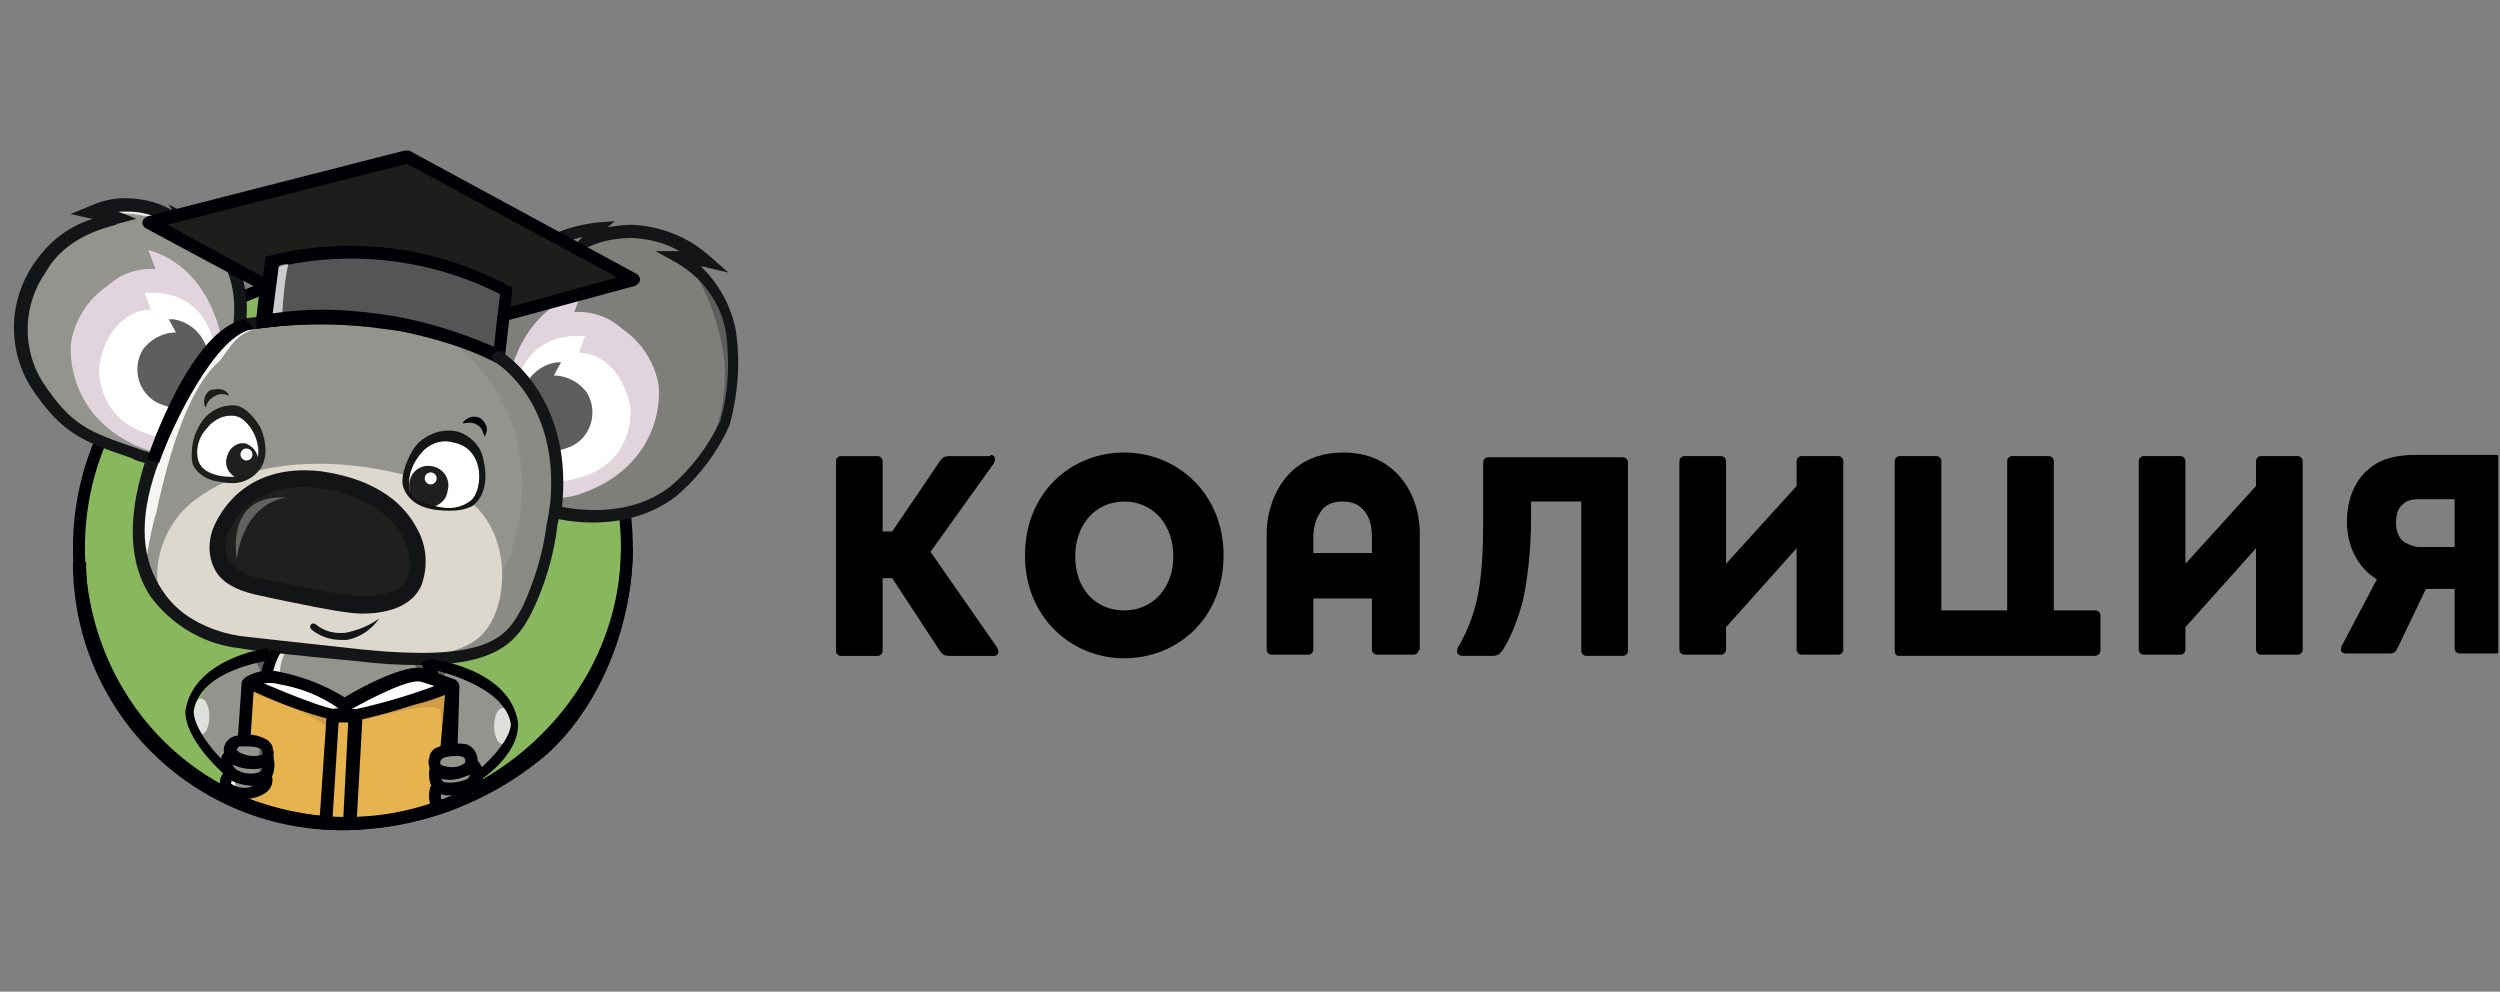 <?xml version="1.0" encoding="UTF-8"?> <svg xmlns="http://www.w3.org/2000/svg" width="842" height="334" viewBox="0 0 842 334" fill="none"><rect x="0" y="0" width="842" height="334" fill="#808080" stroke="none"/> <g clip-path="url(#clip0_2124_28892)"> <path d="M211.137 184.496C211.137 235.669 167.218 276.768 116.449 276.768C65.68 276.768 26.596 235.266 26.596 184.496C26.596 133.728 67.695 92.226 118.867 92.226C170.039 92.226 211.137 133.325 211.137 184.496Z" fill="#89B75E"></path> <path d="M116.448 278.785C64.872 278.785 24.579 237.283 24.579 184.5C24.579 132.522 66.887 90.214 118.865 90.214C170.843 90.214 213.15 132.522 213.15 184.5C213.15 209.884 202.674 234.06 184.14 251.386C166.008 269.115 141.832 278.785 116.448 278.785ZM118.865 94.243C68.902 94.243 28.609 134.536 28.609 184.5C28.609 234.866 67.29 274.756 116.448 274.756C166.813 274.756 209.121 233.657 209.121 184.5C209.121 134.536 168.828 94.243 118.865 94.243C118.865 94.243 119.268 94.243 118.865 94.243Z" fill="#000105"></path> <path d="M155.941 261.857C162.792 261.051 168.835 256.216 170.85 249.366C173.67 236.875 163.597 226.802 144.257 225.19C144.66 230.428 145.868 235.666 147.883 240.905C155.539 244.934 151.509 257.425 149.898 259.036C149.092 259.842 155.136 262.26 155.941 261.857Z" fill="#94948E"></path> <path d="M150.291 226.398C149.888 226.801 149.485 227.607 149.082 228.413C148.679 229.219 148.679 230.428 149.082 231.234C148.679 231.234 146.664 232.443 146.261 231.234C145.859 229.219 145.859 227.607 145.859 225.593L150.291 226.398C149.485 226.398 149.082 226.398 148.276 225.996L150.291 226.398Z" fill="#5E5E5E"></path> <path d="M121.278 110.76C121.278 110.76 107.176 101.492 120.07 93.031C120.875 95.448 121.681 97.866 122.487 100.283C123.293 96.657 126.113 94.24 129.74 93.837C129.74 93.837 126.516 102.298 129.337 103.507C129.74 101.492 131.352 100.283 133.366 99.88C133.366 99.88 130.143 97.463 135.784 99.075C135.784 99.075 129.74 105.521 130.949 108.745C130.949 109.148 131.352 109.148 131.352 109.551C128.128 110.357 124.904 110.76 121.278 110.76Z" fill="#94948E"></path> <path d="M161.982 121.236C161.982 121.236 163.997 84.166 201.872 76.511C201.872 76.511 198.246 78.525 197.44 80.943C211.14 76.108 226.451 78.928 237.733 88.196C234.51 86.987 231.287 86.584 228.063 86.584C243.374 97.06 250.224 115.998 246.195 134.13C246.195 134.13 246.195 143.8 244.18 140.979C243.777 146.217 240.957 151.053 236.927 154.276C236.927 154.276 225.242 182.481 177.697 170.796C141.433 162.737 161.982 121.236 161.982 121.236Z" fill="#94948E"></path> <path opacity="0.4" d="M161.977 121.639C161.977 121.639 163.992 84.569 201.867 76.913C201.867 76.913 198.241 78.928 197.435 81.346C211.135 76.51 226.446 79.331 237.728 88.598C234.504 87.389 231.281 86.986 228.058 86.986C228.058 86.986 259.486 109.55 243.772 140.173C243.772 140.173 243.369 151.052 236.519 155.887C236.519 155.887 225.64 182.481 178.094 171.198C141.428 163.14 161.977 121.639 161.977 121.639Z" fill="#5E5E5D"></path> <path d="M78.572 122.043C78.572 122.043 89.048 88.197 62.858 74.094C64.067 75.303 64.469 76.915 64.469 78.929C64.469 78.929 46.74 63.215 31.026 71.274C31.026 71.274 37.876 72.08 38.682 73.288C38.682 73.288 8.462 79.332 6.448 107.538C6.448 107.538 6.448 127.684 13.297 132.116C13.297 132.116 22.162 149.442 53.188 155.083C84.213 160.724 78.572 122.043 78.572 122.043Z" fill="#94948E"></path> <path d="M74.945 115.997C74.945 115.997 72.124 90.612 49.963 84.165L52.381 90.612C46.337 90.209 40.696 92.224 36.264 96.253C30.22 100.282 25.788 106.729 24.176 113.982C22.967 119.22 23.37 142.59 50.366 151.857C77.362 161.125 74.945 115.997 74.945 115.997Z" fill="#E1D4DD"></path> <path d="M72.925 121.64C72.925 121.64 72.925 97.061 48.75 98.673L50.764 104.314C48.75 104.314 46.735 104.717 45.124 105.523C35.453 109.955 33.439 122.043 33.439 123.655C33.439 123.655 31.827 142.592 53.182 147.025C56.003 147.831 59.226 147.428 62.047 146.219C68.493 142.995 76.552 136.145 72.925 121.64Z" fill="white"></path> <path d="M70.112 123.652C71.32 115.997 66.082 108.744 58.426 107.535C58.023 107.535 57.218 107.535 56.815 107.535C56.815 107.535 58.023 109.55 59.232 111.967C54.8 111.967 50.368 114.385 47.95 118.011C44.324 124.458 46.742 132.517 53.188 135.74C55.203 136.546 57.218 137.352 59.232 137.352C62.053 138.561 70.112 123.652 70.112 123.652Z" fill="#5E5E5E"></path> <path d="M170.838 130.505C170.838 130.505 173.659 105.12 195.82 98.673L193.402 105.12C199.446 104.717 205.087 106.732 209.519 110.761C215.563 114.79 219.995 121.237 221.607 128.49C222.816 133.728 222.413 157.098 195.417 166.366C168.421 175.633 170.838 130.505 170.838 130.505Z" fill="#E1D4DD"></path> <path d="M172.856 136.145C172.856 136.145 172.856 111.566 197.032 113.178L195.017 118.818C197.032 118.818 199.047 119.221 200.658 120.027C210.329 124.459 212.343 136.547 212.343 138.159C212.343 138.159 213.955 157.097 192.6 161.529C189.779 162.335 186.556 161.932 183.736 160.723C177.288 157.5 169.23 150.65 172.856 136.145Z" fill="white"></path> <path d="M175.676 138.16C174.467 130.505 179.705 123.252 187.361 122.043C187.764 122.043 188.57 122.043 188.973 122.043C188.973 122.043 187.764 124.058 186.555 126.476C190.987 126.476 195.419 128.893 197.837 132.52C201.464 138.966 199.046 147.025 192.599 150.249C190.584 151.054 188.57 151.86 186.555 151.86C183.735 153.069 175.676 138.16 175.676 138.16Z" fill="#5E5E5E"></path> <path d="M47.959 178.858C47.959 178.858 43.526 214.316 92.281 218.748C149.094 223.986 162.793 225.598 174.478 211.495C180.925 203.84 202.28 140.983 164.808 118.821C154.332 114.389 143.856 111.166 132.574 109.554C127.336 108.748 126.53 109.554 121.695 108.748C95.504 105.525 76.566 111.166 72.537 115.195C66.091 122.448 48.764 162.338 47.959 178.858Z" fill="#94948E"></path> <g opacity="0.4"> <path opacity="0.4" d="M82.202 215.521C139.015 222.37 162.788 224.385 174.473 210.283C180.92 202.627 208.319 126.07 149.492 113.177C149.492 113.177 187.77 136.144 172.056 186.51C158.356 227.206 82.202 215.521 82.202 215.521Z" fill="#5E5E5E"></path> </g> <path d="M53.991 200.209C56.811 207.462 62.453 215.118 99.119 219.55C126.921 223.176 149.485 223.176 160.364 215.52C172.855 206.253 173.258 175.228 153.514 165.96C133.771 156.693 91.463 148.634 65.676 168.378C55.2 176.033 50.767 190.539 53.991 200.209Z" fill="#DCD8CD"></path> <path d="M86.634 155.485C85.425 159.917 80.186 161.931 74.142 160.32C68.099 158.708 65.278 155.887 66.487 150.246C67.696 144.605 73.74 138.965 79.381 140.173C85.022 141.382 87.842 149.44 86.634 155.485Z" fill="white"></path> <path d="M87.031 156.695C86.628 159.515 84.21 161.53 81.39 161.53C80.987 161.53 80.584 161.53 80.181 161.127C76.958 159.918 75.346 156.695 76.555 153.472C77.36 150.651 80.181 148.637 83.001 149.443C85.822 150.651 87.433 153.472 87.031 156.695Z" fill="#1F201E"></path> <path d="M140.627 194.169C137.807 205.854 120.884 207.062 105.17 203.033C89.456 199.004 66.891 199.407 75.353 175.634C78.173 167.172 94.291 159.92 110.408 162.337C131.36 165.964 143.448 182.484 140.627 194.169Z" fill="#1F201E"></path> <path d="M160.771 165.154C159.159 170.392 153.115 172.407 146.265 170.392C139.415 168.378 136.192 165.154 138.207 158.707C140.221 151.858 146.668 147.425 153.921 148.231C160.771 149.843 162.785 158.304 160.771 165.154Z" fill="white"></path> <path d="M150.697 165.56C150.294 168.784 147.07 171.201 143.444 170.798C143.041 170.798 142.638 170.798 142.235 170.395C138.609 168.784 136.997 164.755 138.206 161.128C139.415 157.905 142.638 156.293 145.862 157.099C149.488 157.905 151.906 161.531 150.697 165.56C150.697 165.157 150.697 165.157 150.697 165.56Z" fill="#1F201E"></path> <path d="M209.125 78.125C232.092 82.96 228.868 86.184 230.077 86.586C231.689 86.586 233.703 86.586 235.315 86.184C224.033 78.125 222.824 79.737 209.125 78.125Z" fill="#5E5E5D"></path> <path d="M93.876 218.747C92.264 223.985 76.55 252.19 88.638 273.948C93.876 275.963 143.839 275.56 143.839 274.754C143.839 273.949 154.316 262.264 153.913 257.025C153.51 251.787 145.048 226 143.839 221.971C142.631 224.388 93.876 218.747 93.876 218.747Z" fill="#94948E"></path> <g opacity="0.9"> <path opacity="0.9" d="M94.284 226.806C94.284 223.985 95.09 221.567 96.299 219.15C97.911 217.135 93.882 218.747 93.882 218.747L91.464 226.806L94.687 228.417L94.284 226.806Z" fill="white"></path> </g> <path d="M143.449 222.776C143.852 223.582 145.06 227.612 145.06 227.612L141.434 227.209C141.434 227.209 139.822 223.179 138.211 222.776C136.599 222.373 143.449 222.776 143.449 222.776Z" fill="#5E5E5D"></path> <path opacity="0.4" d="M86.634 275.157C86.634 275.157 99.93 275.559 107.989 276.365C113.227 277.171 118.062 277.574 123.3 276.768C127.733 275.962 139.82 276.768 146.267 273.142C152.311 262.263 153.117 248.966 148.685 237.281C147.879 232.849 147.073 229.625 147.073 229.625C147.073 229.625 148.685 228.819 146.67 247.757C143.85 268.307 120.077 281.201 86.634 275.157Z" fill="#5E5E5E"></path> <path d="M83.006 155.08C84.118 155.08 85.02 154.178 85.02 153.066C85.02 151.953 84.118 151.051 83.006 151.051C81.893 151.051 80.991 151.953 80.991 153.066C80.991 154.178 81.893 155.08 83.006 155.08Z" fill="white"></path> <path d="M145.06 163.142C146.172 163.142 147.075 162.24 147.075 161.128C147.075 160.015 146.172 159.113 145.06 159.113C143.947 159.113 143.045 160.015 143.045 161.128C143.045 162.24 143.947 163.142 145.06 163.142Z" fill="white"></path> <path d="M232.883 89.808C238.524 99.075 242.151 109.149 243.763 119.625C244.972 129.698 243.36 140.174 239.33 149.441C241.748 144.203 244.166 138.562 246.986 133.324L244.166 105.119L232.883 89.808Z" fill="#5D5D5C"></path> <path opacity="0.8" d="M66.081 82.555C58.829 75.302 49.158 71.273 39.085 72.079C21.356 72.482 34.25 70.064 34.25 70.064L49.561 68.856C49.561 68.856 61.246 75.705 62.052 76.108L64.872 78.929L66.081 82.555Z" fill="white"></path> <path d="M108.79 277.57C108.79 275.555 113.625 242.515 110.804 241.307C107.984 240.098 83.405 230.024 83.808 231.233C84.211 232.442 80.585 271.123 80.585 271.123L108.79 277.57Z" fill="#E7B34E"></path> <path d="M81.793 269.517C81.793 269.517 90.657 268.308 90.657 265.085C90.657 261.861 81.39 266.696 81.39 267.099C81.39 267.502 81.793 269.517 81.793 269.517Z" fill="#8AA15E"></path> <path opacity="0.9" d="M93.478 109.551C93.478 109.551 74.138 105.522 66.885 122.848C61.647 133.727 56.812 144.606 52.782 155.888C52.782 155.888 43.112 184.496 48.753 192.555C49.559 185.705 50.768 178.855 52.782 172.005C62.05 128.489 72.929 123.251 74.541 120.833C78.57 115.595 80.182 110.357 93.478 109.551Z" fill="white"></path> <path d="M134.581 99.881C134.581 99.881 126.925 104.716 130.954 109.551H131.76L134.581 99.881Z" fill="#5D5D5C"></path> <path opacity="0.8" d="M120.473 109.147C120.473 109.147 114.429 100.282 119.264 93.836C117.25 94.642 115.638 96.253 114.832 98.268L116.444 107.535L120.473 109.147Z" fill="white"></path> <path d="M141.023 223.986C134.576 223.986 127.726 223.582 121.28 222.777C99.119 220.762 81.793 218.747 80.987 218.344C68.899 217.135 58.02 210.689 50.767 201.019C43.514 190.14 42.708 174.828 48.752 155.891C47.141 155.488 45.529 155.084 44.32 154.278C27.8 148.637 20.95 146.22 10.474 130.506C2.415 117.612 2.818 101.495 11.28 89.004C16.115 81.751 22.965 76.11 31.426 73.693H31.023L23.771 72.081L30.62 69.261C35.053 67.246 39.888 66.44 44.723 66.843C49.558 67.246 53.99 68.455 58.02 70.873L56.811 68.858L63.661 72.484C68.093 74.499 72.122 77.319 75.346 80.945C80.987 88.198 83.807 97.869 83.001 107.136C93.075 105.927 103.148 105.524 113.221 105.524C112.415 103.913 112.012 101.898 112.012 99.883C112.818 95.854 115.639 92.228 119.265 90.213L123.294 87.796L122.488 92.631V95.048C124.906 92.631 128.129 91.825 131.353 92.228L135.785 92.631L132.965 95.854C132.159 97.063 131.353 97.869 130.95 98.674C132.562 97.869 134.576 97.466 136.188 98.272L139.412 99.077L136.994 101.495C135.382 103.107 134.576 105.121 133.771 107.136C142.635 109.151 151.499 111.569 160.364 114.389C161.976 106.733 166.408 91.019 181.316 81.751C187.36 77.722 194.21 75.708 201.463 74.902L207.104 74.499L204.686 76.513C207.506 76.11 209.924 75.708 212.745 75.708C222.415 76.11 231.682 79.737 238.935 86.184L245.382 91.825L236.921 89.81C236.518 89.81 236.115 89.81 235.712 89.407C241.756 95.048 246.188 102.704 247.799 111.166C249.411 121.641 248.605 132.521 245.785 142.997C241.756 152.264 235.309 160.725 227.653 167.172C213.551 178.051 195.822 176.44 188.166 174.828C188.166 175.634 187.763 176.037 187.763 176.842C186.554 186.916 183.734 196.586 179.302 205.853C174.063 216.33 167.213 223.986 141.023 223.986ZM39.888 71.276L45.932 73.693L39.888 75.305C39.485 75.305 39.485 75.305 39.082 75.708C34.65 76.916 21.756 80.14 15.309 91.825C7.654 102.704 7.251 117.612 14.503 128.894C24.174 143.4 29.815 145.414 46.335 151.056C48.349 151.861 50.364 152.264 52.782 153.07L56.005 149.443L52.782 157.502C46.335 176.037 47.946 188.931 54.797 199.004C63.661 212.704 81.792 214.316 81.792 214.316C81.792 214.316 99.522 216.33 122.085 218.748C166.005 223.18 170.84 213.913 176.078 204.242C180.108 195.378 182.928 186.11 184.137 176.44C184.54 175.231 184.54 173.619 184.942 172.41L185.345 169.992L187.763 170.395C193.001 171.604 211.536 174.828 225.638 163.949C232.891 157.905 238.532 150.249 242.562 141.788C245.382 132.117 245.785 122.044 244.576 112.374C242.964 102.301 236.921 93.84 228.056 88.602L220.803 84.572H228.862C224.027 81.751 218.789 80.543 213.148 80.14C208.312 80.14 203.074 80.945 198.642 82.96L189.375 86.99L196.225 79.737C191.792 80.945 187.763 82.557 184.137 84.975C168.825 95.048 165.602 112.374 164.796 117.612L164.393 120.433L161.573 119.224C151.902 115.598 141.426 112.777 131.353 110.763L129.741 110.36V105.927L128.935 107.539L126.92 104.316C126.115 101.898 126.115 99.077 126.92 96.66C125.309 97.466 124.1 99.077 123.697 101.092L122.085 108.748L123.294 109.957L117.654 109.554C105.565 108.748 93.075 109.554 80.987 111.569L78.166 111.971L78.569 109.151C79.778 99.883 77.763 90.616 72.122 83.363C70.51 81.349 68.899 79.737 66.884 78.528L67.287 84.975L62.855 80.543C58.02 74.902 51.573 71.678 44.32 71.276H39.888ZM118.862 96.257C117.653 97.063 116.848 98.674 116.848 100.286C116.848 102.704 117.653 104.718 119.265 106.33L121.683 108.748L119.668 101.495C119.668 101.092 119.265 98.674 118.862 96.257Z" fill="#141516"></path> <path d="M117.653 278.376L120.474 241.307L151.902 232.039L148.679 272.332L117.653 278.376Z" fill="#E7B34E"></path> <path d="M120.88 242.924C120.88 242.924 147.473 235.268 148.279 239.298C149.085 243.327 148.682 252.594 148.682 252.594L145.459 269.921C144.25 271.532 142.638 272.741 140.624 273.547C133.371 275.158 125.715 276.77 118.059 277.576V278.785L148.682 273.144L152.308 231.239L140.624 234.462L120.477 241.313L120.88 242.924Z" fill="#CF9D49"></path> <path d="M122.094 206.658C119.274 206.658 116.856 206.255 114.035 205.852C114.035 205.852 103.962 204.24 85.83 200.211C78.981 198.599 74.145 195.779 72.131 191.346C70.116 187.317 70.116 182.482 71.728 178.05C73.743 173.215 82.204 155.889 107.991 158.709C128.138 161.53 136.6 170.797 140.226 177.647C143.852 183.691 144.255 190.943 141.838 197.391C138.211 205.046 128.944 206.658 122.094 206.658ZM76.563 180.467C75.757 183.288 75.757 186.108 76.966 188.526C79.384 191.749 83.01 194.167 87.039 194.57C105.171 198.599 115.244 200.211 115.244 200.211C120.08 201.017 133.779 201.823 137.003 194.973C138.614 190.138 138.211 184.899 135.391 180.467C132.167 174.423 124.914 167.17 107.185 164.35C82.204 161.53 76.563 180.064 76.563 180.467Z" fill="#131415"></path> <path d="M78.168 162.738C76.154 162.738 74.139 162.335 72.124 161.932C68.901 161.127 66.08 159.112 64.872 156.291C64.066 151.859 64.872 147.427 66.886 143.8C69.304 138.965 74.139 136.145 79.377 136.548C84.212 137.354 87.838 144.203 87.838 144.203C89.45 148.233 91.868 157.097 83.406 161.529C81.795 162.335 80.183 162.738 78.168 162.738ZM83.004 159.918C91.868 153.068 84.212 141.383 79.78 140.174C75.751 139.368 72.124 140.98 69.707 144.203C66.886 147.024 65.677 151.456 66.886 155.486C68.095 158.306 70.11 159.515 74.139 160.321C76.96 160.724 80.183 160.724 83.004 159.918Z" fill="#1D1D1B"></path> <path d="M151.501 172.006C146.263 172.006 138.204 171.2 135.787 163.947C134.578 160.321 137.801 152.262 141.025 149.039C144.651 145.815 149.486 144.204 154.321 145.412C157.948 146.621 161.171 149.442 162.38 153.068C162.38 153.471 166.41 164.753 159.157 170.394C156.739 171.603 154.321 172.006 151.501 172.006ZM158.351 168.782C162.783 165.559 163.589 151.053 152.71 149.039C148.681 147.83 144.249 149.442 141.831 152.665C139.01 155.888 137.398 159.918 137.801 164.35C138.204 166.768 140.219 168.782 142.637 169.185C148.278 171.2 153.113 172.408 158.351 168.782Z" fill="#141516"></path> <path d="M84.609 233.254C84.609 233.254 109.188 241.313 111.203 246.148C113.218 250.983 112.412 241.716 112.009 241.313C111.606 240.91 84.609 231.239 84.609 231.239V233.254Z" fill="#CF9D49"></path> <path d="M69.304 137.351C68.096 135.336 68.901 132.516 70.916 131.307C70.916 131.307 70.916 131.307 71.319 131.307C76.154 130.098 77.363 133.322 76.96 133.322C75.751 132.516 73.737 132.516 72.528 133.322C70.916 134.128 69.707 135.336 69.304 137.351Z" fill="#1D1D1B"></path> <path d="M155.928 142.591C155.525 142.188 158.749 138.964 161.972 140.979C165.598 144.202 163.181 147.023 163.181 147.023C162.778 145.814 162.375 144.202 161.166 143.396C159.554 142.188 157.943 142.188 155.928 142.591Z" fill="#000105"></path> <path d="M165.609 142.592C164.4 138.16 160.37 135.742 155.938 136.548C155.535 136.548 155.132 136.951 154.729 136.951" fill="#94948E"></path> <path d="M114.836 215.525C111.21 215.525 107.583 214.316 104.763 211.898C104.36 211.496 104.36 210.689 104.763 210.287C105.166 209.884 105.972 209.884 106.375 210.287C109.195 212.704 112.821 213.51 116.448 213.107C120.477 212.301 124.507 210.689 127.73 208.272C125.312 211.898 121.283 214.719 116.851 215.525H114.836Z" fill="#141516"></path> <path opacity="0.3" d="M79.781 188.525C79.781 188.525 75.348 166.364 96.301 167.573C80.99 170.394 79.781 188.525 79.781 188.525Z" fill="white"></path> <path d="M88.637 108.745L90.248 96.657L50.761 75.302L137.391 53.141L213.948 94.642L169.223 106.73L168.014 120.027C168.014 120.027 159.955 112.371 129.735 108.745C101.933 105.925 88.637 108.745 88.637 108.745Z" fill="#1D1D1B"></path> <path d="M167.625 122.041C166.819 122.041 166.416 121.638 166.014 121.235C166.014 121.235 157.955 113.982 128.944 110.759C115.648 108.744 102.351 108.744 89.054 110.356C88.248 110.356 87.845 110.356 87.039 109.953C86.636 109.55 86.233 108.744 86.233 107.938L87.442 97.462L49.164 76.913C48.358 76.51 47.955 75.704 47.955 74.898C47.955 74.092 48.761 73.286 49.567 72.883L136.197 50.722H137.809L214.365 92.224C215.171 92.627 215.574 93.433 215.574 94.239C215.574 95.045 214.768 95.85 213.962 96.253L170.849 107.938L169.64 120.026C169.64 120.832 169.237 121.235 168.431 121.638C168.028 122.041 168.028 122.041 167.625 122.041ZM105.171 105.118C113.23 105.118 121.691 105.52 129.75 106.729C150.702 109.147 161.179 113.579 166.014 115.997L166.819 106.326C166.819 105.52 167.625 104.715 168.431 104.312L207.918 93.433L137.003 55.154L56.417 75.704L91.069 94.642C91.875 95.045 92.278 95.85 92.278 96.656L91.069 105.923C95.904 105.118 100.336 105.118 105.171 105.118Z" fill="#000105"></path> <path d="M167.617 120.03C167.617 120.03 170.034 99.481 170.034 97.869C145.859 84.975 117.653 81.349 91.06 88.199L88.642 107.942C102.745 105.928 116.848 105.928 130.95 108.345C143.844 109.957 156.335 113.986 167.617 120.03Z" fill="#555555"></path> <path d="M169.634 123.25L166.813 122.041C155.531 116.4 143.443 112.774 130.953 110.759C117.253 108.341 103.15 108.341 89.451 110.356L86.227 110.759L89.451 86.583L90.659 86.18C117.656 79.33 146.667 82.957 171.245 96.254L172.454 96.657V98.268C172.454 99.88 170.037 120.429 170.037 120.429L169.634 123.25ZM108.388 104.312C116.044 104.312 124.103 105.118 131.758 106.327C143.846 108.341 155.128 111.968 166.41 116.803C166.813 111.968 168.022 102.7 168.425 99.074C145.458 87.389 118.865 84.165 93.883 89.807L91.868 105.521C97.51 104.715 102.747 104.312 108.388 104.312Z" fill="#000105"></path> <path d="M80.994 260.247C74.144 259.442 68.1 254.607 66.085 247.757C63.265 235.266 71.726 224.387 91.067 222.775C91.47 226.804 91.067 230.431 90.664 234.057C90.261 235.669 83.814 230.834 83.411 232.848C80.994 234.057 84.62 242.921 83.411 245.339C80.994 249.368 80.188 254.204 80.994 258.636C81.397 258.636 81.8 259.039 81.8 259.442C81.8 259.845 81.397 260.247 80.994 260.247Z" fill="#94948E"></path> <path d="M85.821 230.834L106.773 238.49L117.249 240.907L152.304 231.237C152.304 231.237 140.216 226.401 139.814 226.401C139.411 226.401 115.638 238.49 115.638 238.49L104.355 232.043L87.029 227.61L85.821 230.834Z" fill="white"></path> <path d="M86.227 223.179C86.63 223.582 87.033 224.387 87.436 225.193C87.839 225.999 87.839 227.208 87.436 228.014C87.839 228.014 89.854 229.222 90.257 228.014C90.66 225.999 90.659 224.387 90.659 222.373L86.227 223.179C87.033 223.179 87.436 223.179 88.242 222.776L86.227 223.179Z" fill="#5E5E5E"></path> <path d="M117.658 279.587H113.226C101.541 279.184 90.259 276.767 79.782 272.334C78.977 271.932 78.171 271.126 78.574 270.32L81.394 230.027C81.394 229.221 81.797 228.818 82.603 228.415C83.409 228.012 83.812 228.012 84.618 228.415C85.02 228.415 105.57 237.683 112.823 238.891C115.241 239.294 117.255 239.294 119.673 238.891C130.552 236.474 141.028 233.25 151.101 229.221C151.504 228.818 152.31 228.415 153.116 228.818C153.922 229.221 154.728 230.027 154.728 231.236L153.519 272.334C142.237 276.767 130.149 279.184 117.658 279.587ZM83.006 268.708C92.676 272.335 103.152 274.752 113.629 275.155C124.91 275.558 136.193 274.349 146.669 270.723L149.892 234.056C146.669 235.265 143.445 236.474 139.819 237.28C133.372 239.294 126.925 241.309 120.478 242.518C117.658 242.921 114.838 242.921 112.017 242.518C102.749 240.1 93.885 236.877 85.423 232.847L83.006 268.708Z" fill="#000105"></path> <path d="M115.645 240.1L114.437 238.891C108.393 234.459 101.14 231.638 93.887 230.43C91.067 229.624 87.844 230.027 85.023 231.638L82.202 228.415C85.829 225.998 90.261 225.192 94.693 226.401C102.349 228.012 109.602 230.833 116.048 234.862C121.286 231.638 137.001 223.177 143.045 225.192C146.268 226.401 149.895 227.609 153.118 228.818L151.506 232.847C151.506 232.847 143.448 230.027 141.836 229.624C138.209 228.415 125.316 234.862 116.854 239.697L115.645 240.1Z" fill="#000105"></path> <path d="M109.595 277.17L117.654 277.573L119.669 241.712C119.669 241.712 112.013 240.907 112.013 241.712L109.595 277.17Z" fill="#E7B34E"></path> <path d="M117.66 279.591L109.601 279.188C108.795 279.188 108.392 278.785 107.989 278.383C107.587 277.98 107.587 277.174 107.587 276.771L110.004 240.91C110.004 240.104 110.407 239.701 110.81 239.298C111.616 238.895 112.019 238.09 120.078 238.895C121.286 238.895 122.092 240.104 122.092 241.313L120.078 277.577C119.675 278.383 118.869 279.591 117.66 279.591ZM112.019 275.159H115.645L117.257 243.327H114.033L112.019 275.159Z" fill="#000105"></path> <path opacity="0.7" d="M67.688 247.355C69.246 247.355 70.509 244.649 70.509 241.311C70.509 237.973 69.246 235.267 67.688 235.267C66.13 235.267 64.868 237.973 64.868 241.311C64.868 244.649 66.13 247.355 67.688 247.355Z" fill="white"></path> <path d="M78.575 264.677C82.202 266.692 91.067 267.498 89.455 261.857C89.052 259.036 82.202 258.633 79.381 259.036C78.172 259.439 74.949 262.663 78.575 264.677Z" fill="#94948E"></path> <path d="M82.999 255.815C85.014 255.412 87.432 255.412 89.447 255.815C89.447 256.217 90.655 260.247 90.252 260.247C89.85 260.247 87.835 263.067 86.626 262.664C83.805 261.858 81.388 261.455 78.567 261.052C78.164 260.649 75.747 259.441 75.747 258.635C75.747 257.829 76.15 254.606 76.553 254.606C76.956 254.606 78.567 254.203 78.567 254.606C80.179 255.009 81.388 255.412 82.999 255.815Z" fill="#94948E"></path> <path d="M82.999 249.771C83.402 247.756 89.447 250.98 89.447 251.383C89.447 251.785 90.655 255.815 90.252 255.815C89.85 255.815 87.835 258.636 86.626 258.233C85.417 257.83 79.373 256.621 78.567 256.621C77.761 256.621 75.747 255.009 75.747 254.203C75.747 253.397 76.15 250.174 76.553 250.174C76.956 250.174 77.761 246.95 77.761 247.353L82.999 249.771Z" fill="#94948E"></path> <path d="M79.775 265.485C79.775 265.485 79.373 265.082 79.373 262.665C79.373 260.247 76.955 261.456 76.552 261.456C76.552 262.665 76.955 263.873 77.358 265.082C77.761 265.485 79.775 265.485 79.775 265.485Z" fill="#94948E"></path> <path opacity="0.9" d="M79.778 254.205C79.778 253.399 79.778 252.593 80.181 251.787C80.987 250.981 82.195 250.175 83.404 250.175C83.404 250.175 82.598 249.772 82.598 250.175C82.598 250.578 78.569 250.578 78.569 250.578L77.763 253.802L79.778 254.205Z" fill="white"></path> <path opacity="0.9" d="M79.783 265.483C79.38 264.677 78.977 263.469 78.977 262.663C79.38 261.454 76.559 262.26 76.559 262.26C76.559 262.26 74.948 266.289 75.35 266.289C75.753 266.289 79.783 265.483 79.783 265.483Z" fill="white"></path> <path opacity="0.9" d="M78.97 259.842C78.567 258.633 78.567 257.424 78.97 256.215C79.775 254.201 76.552 255.409 76.552 255.409L77.761 260.648L78.97 259.842Z" fill="white"></path> <path d="M86.227 250.98C87.436 251.786 87.839 253.398 87.033 254.606C87.033 255.009 86.63 255.009 86.63 255.412C89.048 257.83 89.854 252.189 89.854 252.189C89.854 252.189 89.854 250.577 86.227 250.98Z" fill="#5E5E5D"></path> <path d="M86.227 257.023C87.436 257.829 87.839 259.44 87.033 260.649C87.033 261.052 86.63 261.052 86.63 261.455C89.048 263.873 89.854 258.231 89.854 258.231C89.854 258.231 89.854 256.217 86.227 257.023Z" fill="#5E5E5D"></path> <path d="M85.827 262.663C85.827 262.663 86.23 264.275 83.812 266.29C86.23 268.304 89.454 263.469 89.454 263.469C89.454 263.469 89.05 262.26 85.827 262.663Z" fill="#5E5E5D"></path> <path d="M91.464 228.015L87.837 227.612C88.24 224.388 89.449 221.165 91.464 218.747L94.687 219.553C93.076 221.971 92.269 224.791 91.464 228.015Z" fill="#000105"></path> <path d="M143.849 228.82C143.446 226.806 142.64 225.194 141.834 223.179L145.864 221.568C145.864 221.971 147.878 227.612 147.878 227.612L143.849 228.82Z" fill="#000105"></path> <path d="M75.348 260.647C74.945 260.245 62.051 248.962 62.454 239.292C65.275 221.966 89.048 218.34 90.257 218.34L91.466 222.369C91.062 222.369 67.692 225.189 65.275 239.292C64.872 245.336 73.737 255.41 76.557 257.424L75.348 260.647Z" fill="#000105"></path> <path d="M85.422 259.04C83.004 259.04 80.587 258.637 78.169 257.428C76.154 256.22 75.348 254.205 75.348 252.19C75.751 249.773 77.363 248.161 79.781 247.758C83.407 246.953 87.033 247.356 90.257 249.37C91.062 250.176 91.868 250.982 91.868 252.19C92.674 254.205 91.868 256.623 90.257 257.831C89.048 258.637 87.033 259.04 85.422 259.04ZM83.004 251.385H80.586C80.586 251.385 79.781 252.19 79.781 252.593L80.586 253.399C83.004 254.608 85.825 255.011 88.242 254.205C88.242 254.205 88.645 253.802 88.242 252.996V252.593C87.839 251.788 85.422 251.385 83.004 251.385Z" fill="#000105"></path> <path d="M85.427 264.682C82.606 264.682 79.785 263.876 77.368 262.667C75.353 261.458 74.145 259.444 74.145 257.429C74.145 255.415 74.951 253.399 76.965 252.19L78.98 255.817C78.577 255.817 78.174 257.026 78.577 257.832C78.98 258.638 78.98 258.637 79.383 259.04C81.8 260.652 85.024 261.055 87.844 259.847C88.65 258.638 88.65 257.026 87.844 255.817L91.874 254.205C92.68 256.623 92.68 259.443 91.471 261.861C90.665 263.07 89.456 263.876 87.844 264.279C87.038 264.279 86.233 264.682 85.427 264.682Z" fill="#000105"></path> <path d="M82.195 269.112C79.375 269.112 74.54 266.292 74.137 264.277C73.734 262.263 74.943 260.248 76.555 259.04L78.569 261.054L78.166 260.651L78.569 261.054C77.763 261.457 78.166 263.472 77.763 263.875C80.584 265.89 84.613 265.89 87.031 263.472C87.433 263.069 87.433 262.263 87.433 261.86L91.463 261.054C92.269 263.069 91.463 265.486 89.851 266.695C87.837 268.307 85.016 269.112 82.195 269.112Z" fill="#000105"></path> <path opacity="0.7" d="M169.234 250.579C170.791 250.579 172.054 247.873 172.054 244.535C172.054 241.197 170.791 238.491 169.234 238.491C167.676 238.491 166.413 241.197 166.413 244.535C166.413 247.873 167.676 250.579 169.234 250.579Z" fill="white"></path> <path d="M153.92 252.995C153.518 250.98 147.474 254.204 147.474 254.607C147.474 255.009 146.265 259.039 146.668 259.039C147.071 259.039 146.265 269.515 147.474 269.112C148.683 268.709 163.994 273.141 158.353 259.845C157.95 259.442 161.173 258.233 161.173 257.427C161.173 256.621 160.771 253.398 160.368 253.398C159.965 253.398 159.159 250.174 159.159 250.577L153.92 252.995Z" fill="#94948E"></path> <path opacity="0.9" d="M156.734 257.427C156.734 256.621 156.734 255.815 156.331 255.01C155.525 254.204 154.719 253.801 153.51 253.801C153.51 253.801 154.316 253.398 154.316 253.801C154.316 254.204 158.345 254.204 158.345 254.204L159.151 257.427H156.734Z" fill="#5D5D5C"></path> <path opacity="0.9" d="M154.315 268.706C154.718 267.9 155.122 266.691 155.122 265.886C154.719 264.677 159.957 265.483 159.957 265.483C158.749 267.094 157.539 268.303 156.33 269.512C155.927 269.915 154.315 268.706 154.315 268.706Z" fill="#5D5D5C"></path> <path opacity="0.9" d="M157.546 263.068C157.949 261.859 157.949 260.65 157.546 259.441C157.144 257.829 160.367 258.635 160.367 258.635L159.158 263.873L157.546 263.068Z" fill="#5D5D5C"></path> <path d="M161.18 263.069L159.568 260.652C162.389 258.637 172.059 249.772 172.059 243.728C169.641 230.029 144.257 225.193 144.257 225.193L144.66 221.97C145.868 221.97 171.656 225.193 174.476 243.325V243.728C174.879 253.801 162.792 262.263 161.18 263.069Z" fill="#000105"></path> <path d="M151.493 262.665C149.478 262.665 147.867 262.262 146.255 261.053C144.643 259.442 143.837 257.024 144.643 255.009C144.643 253.801 145.449 252.995 146.255 252.189C149.478 250.577 153.105 250.174 156.731 250.577C158.746 250.98 160.357 252.995 160.76 255.009C161.163 257.427 159.955 259.844 157.94 261.053C155.925 261.859 153.911 262.665 151.493 262.665ZM153.911 254.606C151.493 254.606 149.075 255.009 148.672 255.815C148.269 256.218 148.269 256.621 148.269 257.024C148.269 257.427 148.672 257.83 149.075 257.83C151.493 258.636 153.911 258.636 155.925 257.427C156.731 257.024 156.731 256.621 156.731 256.218C156.731 255.815 156.731 254.606 153.911 254.606Z" fill="#000105"></path> <path d="M151.5 267.9C150.694 267.9 149.485 267.9 148.679 267.497C147.471 267.095 146.262 266.289 145.456 265.08C144.247 262.662 144.247 259.842 145.053 257.424L149.082 259.036C148.276 260.244 148.276 261.856 149.082 263.065C149.485 263.871 154.32 263.871 157.544 262.259C157.947 261.856 158.35 261.453 158.35 261.05C158.35 260.244 158.35 259.842 157.947 259.036L159.961 255.409C161.573 256.618 162.782 258.633 162.782 260.647C162.782 263.065 161.573 265.08 159.558 265.886C157.141 267.095 154.32 267.9 151.5 267.9Z" fill="#000105"></path> <path d="M53.594 155.887L49.565 154.678C49.968 153.066 64.473 110.356 82.605 107.535L85.426 110.759C72.532 112.37 57.624 144.202 53.594 155.887Z" fill="#000105"></path> <path opacity="0.7" d="M93.877 89.809L91.862 105.523L95.086 105.12C95.489 99.882 95.891 94.241 97.1 89.003C95.891 89.003 95.086 89.003 93.877 89.809Z" fill="white"></path> <path d="M116.448 279.591C66.484 280.397 25.385 240.91 24.579 190.946C24.579 190.543 24.579 189.737 24.579 189.334H29.012C29.012 237.686 67.693 275.158 116.851 275.158C167.216 275.158 209.121 232.448 209.121 186.111L213.15 184.499C213.15 208.675 203.48 236.074 184.945 253.4C166.008 269.92 141.832 279.188 116.448 279.591Z" fill="#000105"></path> <path d="M186.969 174.824C185.76 174.824 184.954 174.421 184.954 173.212C184.954 172.809 184.954 172.809 184.954 172.406C189.79 136.546 167.628 122.443 166.822 122.04C166.017 121.637 165.614 120.026 166.017 119.22C166.42 118.414 168.031 118.011 168.837 118.414C170.046 119.22 194.222 134.531 188.984 173.212C188.984 174.018 187.775 174.824 186.969 174.824Z" fill="#141516"></path> <path d="M147.068 273.945C145.053 273.542 145.859 273.139 145.456 272.333C144.247 269.916 144.247 267.095 145.053 264.677L149.082 266.289C148.276 267.498 148.276 269.11 149.082 270.319C149.485 271.124 157.947 266.289 157.947 266.289C154.32 269.11 150.694 271.527 147.068 273.945Z" fill="#000105"></path> <path d="M333.535 153.216C335.147 153.216 335.55 154.425 334.744 156.036L313.389 185.853L335.55 217.685C336.759 219.296 336.356 220.908 334.744 220.908H319.836C318.224 220.908 317.418 220.505 316.612 219.296L300.495 194.718H297.272V219.296C297.272 220.102 296.466 220.908 295.66 220.908H283.169C282.364 220.908 281.558 220.102 281.558 219.296V155.23C281.558 154.425 282.364 153.619 283.169 153.619H295.66C296.466 153.619 297.272 154.425 297.272 155.23V179.003H300.495L316.612 155.23C317.418 154.022 318.224 153.619 319.836 153.619H333.535V153.216Z" fill="black"></path> <path d="M378.657 221.711C360.928 221.711 345.214 208.012 345.214 187.059C345.214 166.107 360.525 152.407 378.657 152.407C396.386 152.407 412.1 166.107 412.1 187.059C412.1 208.414 396.386 221.711 378.657 221.711ZM378.657 168.927C368.987 168.927 362.137 176.583 362.137 187.462C362.137 198.341 368.987 205.594 378.657 205.594C388.327 205.594 395.177 197.938 395.177 187.462C395.177 176.583 388.327 168.927 378.657 168.927Z" fill="black"></path> <path d="M477.785 218.891C477.785 219.696 476.978 220.502 476.171 220.502H463.683C462.876 220.502 462.069 219.696 462.069 218.891V201.565H442.324V218.891C442.324 219.696 441.522 220.502 440.715 220.502H428.223C427.417 220.502 426.612 219.696 426.612 218.891V179.806C426.612 171.748 429.835 162.883 436.282 157.645C440.312 154.422 445.547 152.407 452.401 152.407C459.25 152.407 464.485 154.422 468.515 157.645C475.364 163.286 478.188 171.748 478.188 179.806V218.891H477.785ZM445.547 171.345C443.938 173.359 442.324 176.18 442.324 181.015V186.253H462.069V181.015C462.069 176.18 460.859 173.359 458.846 171.345C456.829 169.33 454.413 168.927 451.997 168.927C449.98 168.927 447.564 169.33 445.547 171.345Z" fill="black"></path> <path d="M502.352 220.902H492.684C491.07 220.902 489.864 219.694 491.474 217.276C494.696 211.635 496.713 205.994 497.924 199.547C499.129 192.697 499.533 185.042 499.533 175.774V155.628C499.533 154.822 500.34 154.016 501.147 154.016H546.675C547.481 154.016 548.288 154.822 548.288 155.628V219.291C548.288 220.097 547.481 220.902 546.675 220.902H534.186C533.38 220.902 532.573 220.097 532.573 219.291V168.924H515.652V175.371C515.652 183.027 514.845 192.697 513.231 200.756C512.025 206.8 508.802 214.858 506.382 218.485C505.176 220.499 504.369 220.902 502.352 220.902Z" fill="black"></path> <path d="M605.106 184.639L581.332 211.233V218.888C581.332 219.694 580.525 220.5 579.722 220.5H567.23C566.423 220.5 565.616 219.694 565.616 218.888V155.225C565.616 154.42 566.423 153.614 567.23 153.614H579.722C580.525 153.614 581.332 154.42 581.332 155.225V189.877L605.106 163.687V155.225C605.106 154.42 605.913 153.614 606.716 153.614H619.208C620.015 153.614 620.822 154.42 620.822 155.225V218.888C620.822 219.694 620.015 220.5 619.208 220.5H606.716C605.913 220.5 605.106 219.694 605.106 218.888V184.639Z" fill="black"></path> <path d="M638.143 218.888V155.225C638.143 154.42 638.95 153.614 639.757 153.614H652.245C653.052 153.614 653.859 154.42 653.859 155.225V205.591H676.02V155.225C676.02 154.42 676.826 153.614 677.633 153.614H690.121C690.928 153.614 691.735 154.42 691.735 155.225V205.591H705.837C706.644 205.591 707.446 206.397 707.446 207.203V218.888C707.446 220.097 706.644 220.903 705.433 220.903H691.332H639.353C638.547 220.903 638.143 220.097 638.143 218.888Z" fill="black"></path> <path d="M759.828 184.639L736.053 211.233V218.888C736.053 219.694 735.246 220.5 734.444 220.5H721.951C721.145 220.5 720.338 219.694 720.338 218.888V155.225C720.338 154.42 721.145 153.614 721.951 153.614H734.444C735.246 153.614 736.053 154.42 736.053 155.225V189.877L759.828 163.687V155.225C759.828 154.42 760.63 153.614 761.437 153.614H773.93C774.736 153.614 775.539 154.42 775.539 155.225V218.888C775.539 219.694 774.736 220.5 773.93 220.5H761.437C760.63 220.5 759.828 219.694 759.828 218.888V184.639Z" fill="black"></path> <path d="M790.454 175.776C790.454 168.523 792.87 162.077 797.706 158.047C801.736 154.421 807.375 153.212 813.422 153.212H840.818C841.625 153.212 842.432 154.018 842.432 154.824V218.487C842.432 219.293 841.625 220.098 840.818 220.098H828.33C827.524 220.098 826.717 219.293 826.717 218.487V198.34H817.048L807.375 218.487C806.573 220.098 805.766 220.098 804.152 220.098H790.05C789.244 220.098 788.441 219.695 788.441 218.89C788.441 218.487 788.441 217.681 788.845 217.278L800.526 195.117C799.32 194.311 798.11 193.505 796.9 192.296C792.471 187.864 790.454 181.82 790.454 175.776ZM814.632 168.121C812.615 168.121 810.602 168.523 809.392 169.732C807.778 170.941 806.976 172.955 806.976 176.179C806.976 179.403 808.182 181.417 809.795 182.626C811.405 183.432 813.018 184.238 815.031 184.238H826.717V168.121H814.632Z" fill="black"></path> </g> <defs> <clipPath id="clip0_2124_28892"> <rect width="210.298" height="83.469" fill="white" transform="scale(4.001)"></rect> </clipPath> </defs> </svg> 